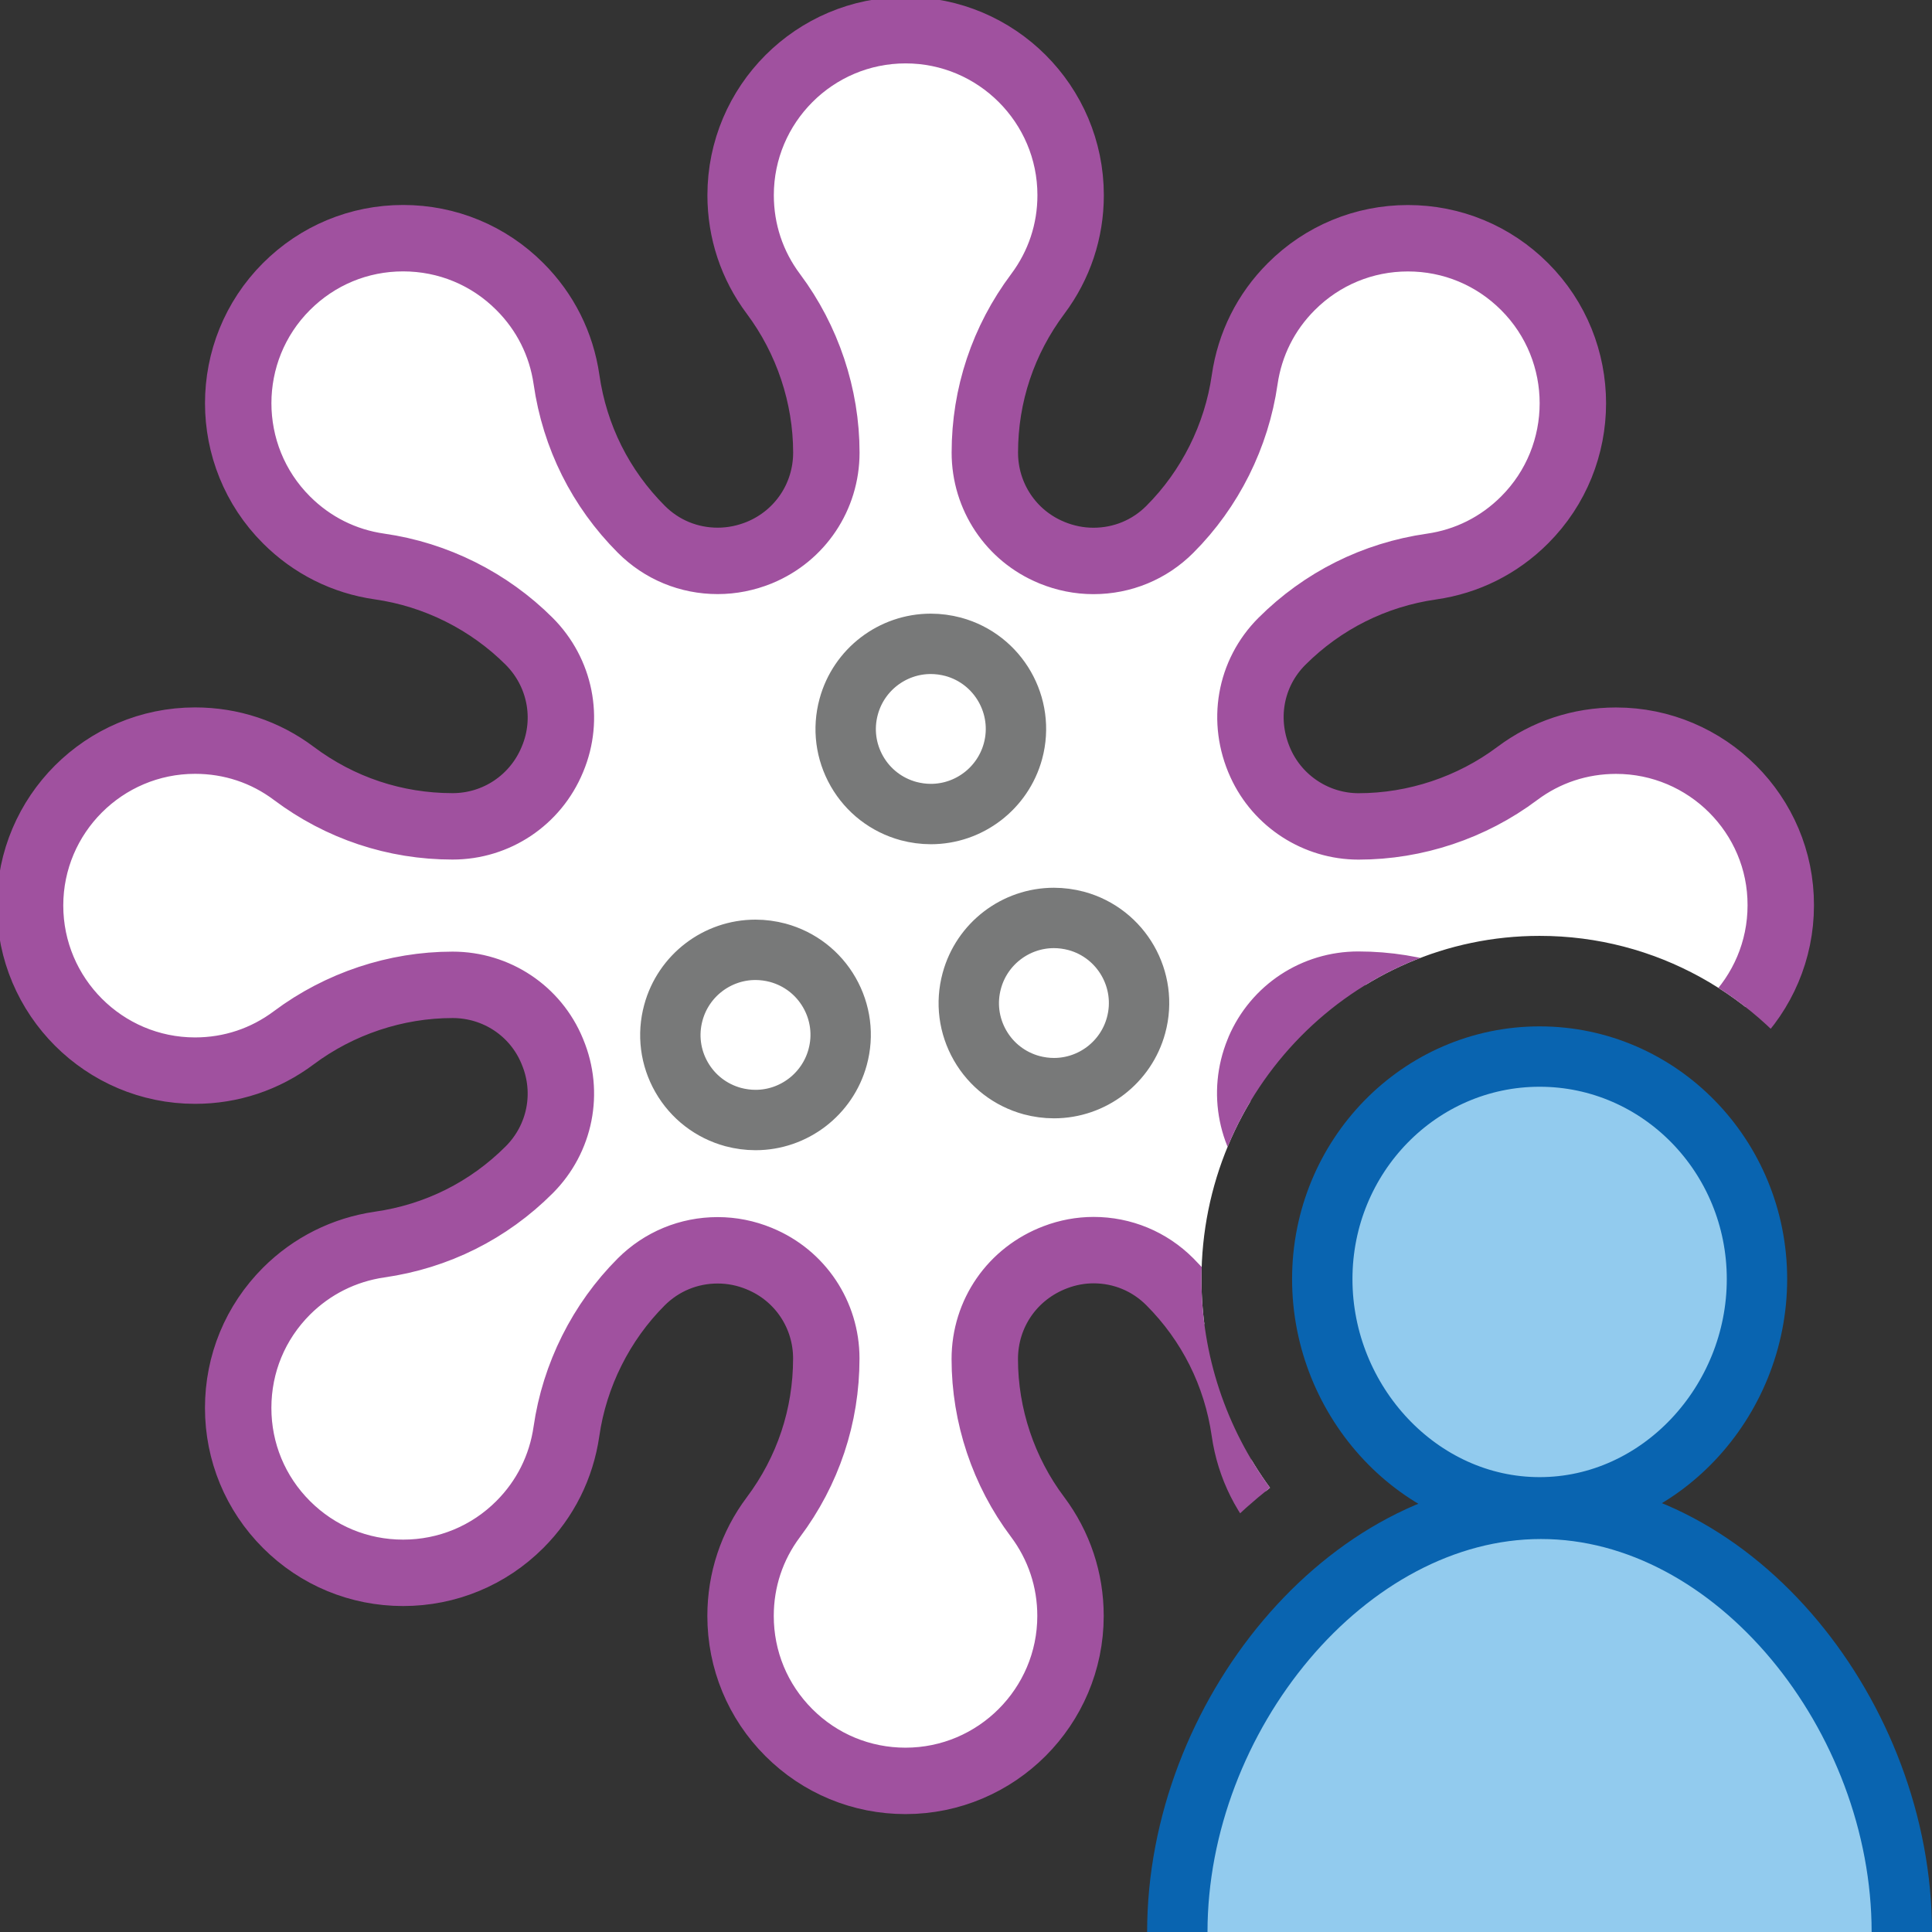 <?xml version="1.0" encoding="UTF-8"?>
<!DOCTYPE svg PUBLIC "-//W3C//DTD SVG 1.1//EN" "http://www.w3.org/Graphics/SVG/1.1/DTD/svg11.dtd">
<svg version="1.1" id="Layer_1" xmlns="http://www.w3.org/2000/svg" xmlns:xlink="http://www.w3.org/1999/xlink" x="0px" y="0px" width="32px" height="32px" viewBox="0 0 32 32" enable-background="new 0 0 32 32" xml:space="preserve">
  <rect x="0" y="0" width="32" height="32" fill="#333333" stroke="none"/>
  <g id="main">
    <clipPath id="clip_mask">
      <path d="M30.137,18H32V0H0v32h17.5c0,-2.885,1.385,-5.66,3.535,-7.358c-0.724,-0.988,-1.135,-2.198,-1.135,-3.455c0,-3.135,2.512,-5.686,5.6,-5.686C27.427,15.5,29.128,16.492,30.137,18z"/>
    </clipPath>
    <g id="icon" clip-path="url(#clip_mask)">
      <g id="transformed_icon" transform="translate(-1 -1)">
        <path d="M27.767,13.268c-0.595,0,-1.161,0.187,-1.636,0.543c-0.755,0.566,-1.688,0.877,-2.629,0.877c-0.697,0,-1.334,-0.411,-1.622,-1.044c-0.318,-0.697,-0.179,-1.49,0.352,-2.021c0.674,-0.673,1.531,-1.103,2.479,-1.239c0.588,-0.084,1.12,-0.351,1.541,-0.772c1.066,-1.065,1.066,-2.8,0,-3.865c-0.516,-0.516,-1.202,-0.801,-1.932,-0.801c-0.729,0,-1.417,0.285,-1.932,0.801c-0.421,0.42,-0.687,0.953,-0.772,1.54c-0.134,0.935,-0.574,1.815,-1.239,2.48c-0.338,0.339,-0.788,0.524,-1.266,0.524c-0.236,0,-0.466,-0.047,-0.683,-0.135l-0.011,-0.005c-0.671,-0.276,-1.105,-0.927,-1.105,-1.654c0,-0.953,0.303,-1.862,0.877,-2.629c0.356,-0.476,0.544,-1.041,0.544,-1.635C18.733,2.726,17.506,1.5,16,1.5c-1.508,0,-2.733,1.226,-2.733,2.733c0,0.594,0.187,1.16,0.543,1.635c0.565,0.756,0.877,1.689,0.877,2.629c0,0.727,-0.433,1.376,-1.105,1.654l-0.009,0.004c-0.219,0.088,-0.449,0.135,-0.686,0.135c-0.478,0,-0.927,-0.185,-1.265,-0.524c-0.674,-0.675,-1.103,-1.533,-1.239,-2.48c-0.085,-0.587,-0.352,-1.12,-0.773,-1.54c-0.515,-0.516,-1.202,-0.801,-1.933,-0.801c-0.73,0,-1.416,0.285,-1.932,0.801c-1.066,1.065,-1.066,2.8,0,3.865c0.421,0.421,0.953,0.688,1.541,0.772c0.935,0.133,1.814,0.574,2.479,1.239c0.514,0.515,0.666,1.28,0.388,1.948l-0.005,0.012c-0.278,0.67,-0.926,1.105,-1.652,1.105c-0.954,0,-1.863,-0.303,-2.629,-0.877c-0.475,-0.357,-1.04,-0.543,-1.636,-0.543c-1.508,0,-2.733,1.226,-2.733,2.731c0,1.508,1.226,2.735,2.733,2.735c0.595,0,1.16,-0.188,1.636,-0.545c0.756,-0.565,1.689,-0.876,2.629,-0.876c0.727,0,1.375,0.432,1.65,1.098l0.006,0.015c0.279,0.672,0.127,1.436,-0.386,1.95c-0.674,0.675,-1.532,1.104,-2.48,1.239c-0.587,0.086,-1.12,0.352,-1.541,0.772c-0.517,0.518,-0.8,1.203,-0.8,1.934c0,0.728,0.284,1.415,0.8,1.931c0.516,0.516,1.202,0.8,1.932,0.8c0.73,0,1.418,-0.285,1.933,-0.8c0.421,-0.421,0.687,-0.954,0.772,-1.542c0.134,-0.932,0.574,-1.812,1.239,-2.477c0.338,-0.337,0.787,-0.523,1.265,-0.523c0.237,0,0.467,0.046,0.686,0.136l0.009,0.004c0.671,0.276,1.105,0.926,1.105,1.651c0,0.955,-0.303,1.864,-0.877,2.63c-0.356,0.475,-0.543,1.04,-0.543,1.635c0,0.729,0.284,1.416,0.8,1.932c0.516,0.516,1.203,0.8,1.932,0.8c1.506,0,2.733,-1.226,2.733,-2.733c0,-0.596,-0.189,-1.163,-0.547,-1.641c-0.563,-0.748,-0.873,-1.676,-0.873,-2.612c0,-0.758,0.46,-1.42,1.171,-1.688c0.202,-0.077,0.416,-0.117,0.631,-0.117c0.477,0,0.925,0.186,1.262,0.523c0.674,0.675,1.103,1.532,1.239,2.477c0.084,0.588,0.352,1.12,0.772,1.542c0.516,0.516,1.203,0.8,1.932,0.8c0.73,0,1.416,-0.285,1.931,-0.8c0.517,-0.516,0.802,-1.203,0.802,-1.931c0,-0.731,-0.284,-1.416,-0.801,-1.934c-0.422,-0.422,-0.956,-0.688,-1.546,-0.772c-0.929,-0.132,-1.804,-0.569,-2.466,-1.231c-0.517,-0.516,-0.671,-1.283,-0.396,-1.958l0.01,-0.023l0.002,-0.008c0.283,-0.66,0.925,-1.082,1.643,-1.082c0.955,0,1.863,0.303,2.629,0.876c0.475,0.357,1.041,0.545,1.636,0.545c1.506,0,2.733,-1.228,2.733,-2.735C30.5,14.494,29.273,13.268,27.767,13.268z" fill="#FFFFFF" stroke="#A0519F" stroke-width="1.1" stroke-miterlimit="1"/>
        <path d="M18.457,19.023c-0.125,0,-0.249,-0.017,-0.37,-0.049c-0.363,-0.099,-0.667,-0.333,-0.854,-0.659c-0.187,-0.327,-0.236,-0.707,-0.137,-1.07c0.166,-0.613,0.725,-1.041,1.36,-1.041c0.124,0,0.249,0.017,0.37,0.049c0.75,0.203,1.195,0.979,0.991,1.729C19.651,18.595,19.092,19.023,18.457,19.023zM13.514,19.551c-0.124,0,-0.249,-0.017,-0.37,-0.049c-0.363,-0.099,-0.667,-0.333,-0.854,-0.659s-0.236,-0.707,-0.137,-1.07c0.166,-0.613,0.725,-1.041,1.36,-1.041c0.124,0,0.249,0.017,0.37,0.049c0.363,0.099,0.667,0.333,0.854,0.659c0.187,0.327,0.236,0.707,0.137,1.07C14.707,19.123,14.148,19.551,13.514,19.551zM16.418,14.483c-0.125,0,-0.249,-0.017,-0.37,-0.049c-0.363,-0.099,-0.667,-0.333,-0.854,-0.659c-0.187,-0.327,-0.236,-0.707,-0.137,-1.07c0.166,-0.613,0.725,-1.041,1.36,-1.041c0.124,0,0.249,0.017,0.37,0.049c0.75,0.203,1.195,0.979,0.991,1.729C17.611,14.055,17.052,14.483,16.418,14.483z" fill="none" stroke="#787979" stroke-width="1" stroke-miterlimit="1"/>
      </g>
    </g>
    <g id="overlay">
      <path d="M29.101,21.186c0,2.036,-1.612,3.78,-3.6,3.78s-3.6,-1.744,-3.6,-3.78s1.612,-3.686,3.6,-3.686S29.101,19.15,29.101,21.186zM31.5,32c0,-3.559,-2.755,-7.009,-5.976,-7.009S19.5,28.441,19.5,32" fill="#92CBEE" stroke="#0964B0" stroke-width="1" stroke-miterlimit="1"/>
    </g>
  </g>
</svg>
